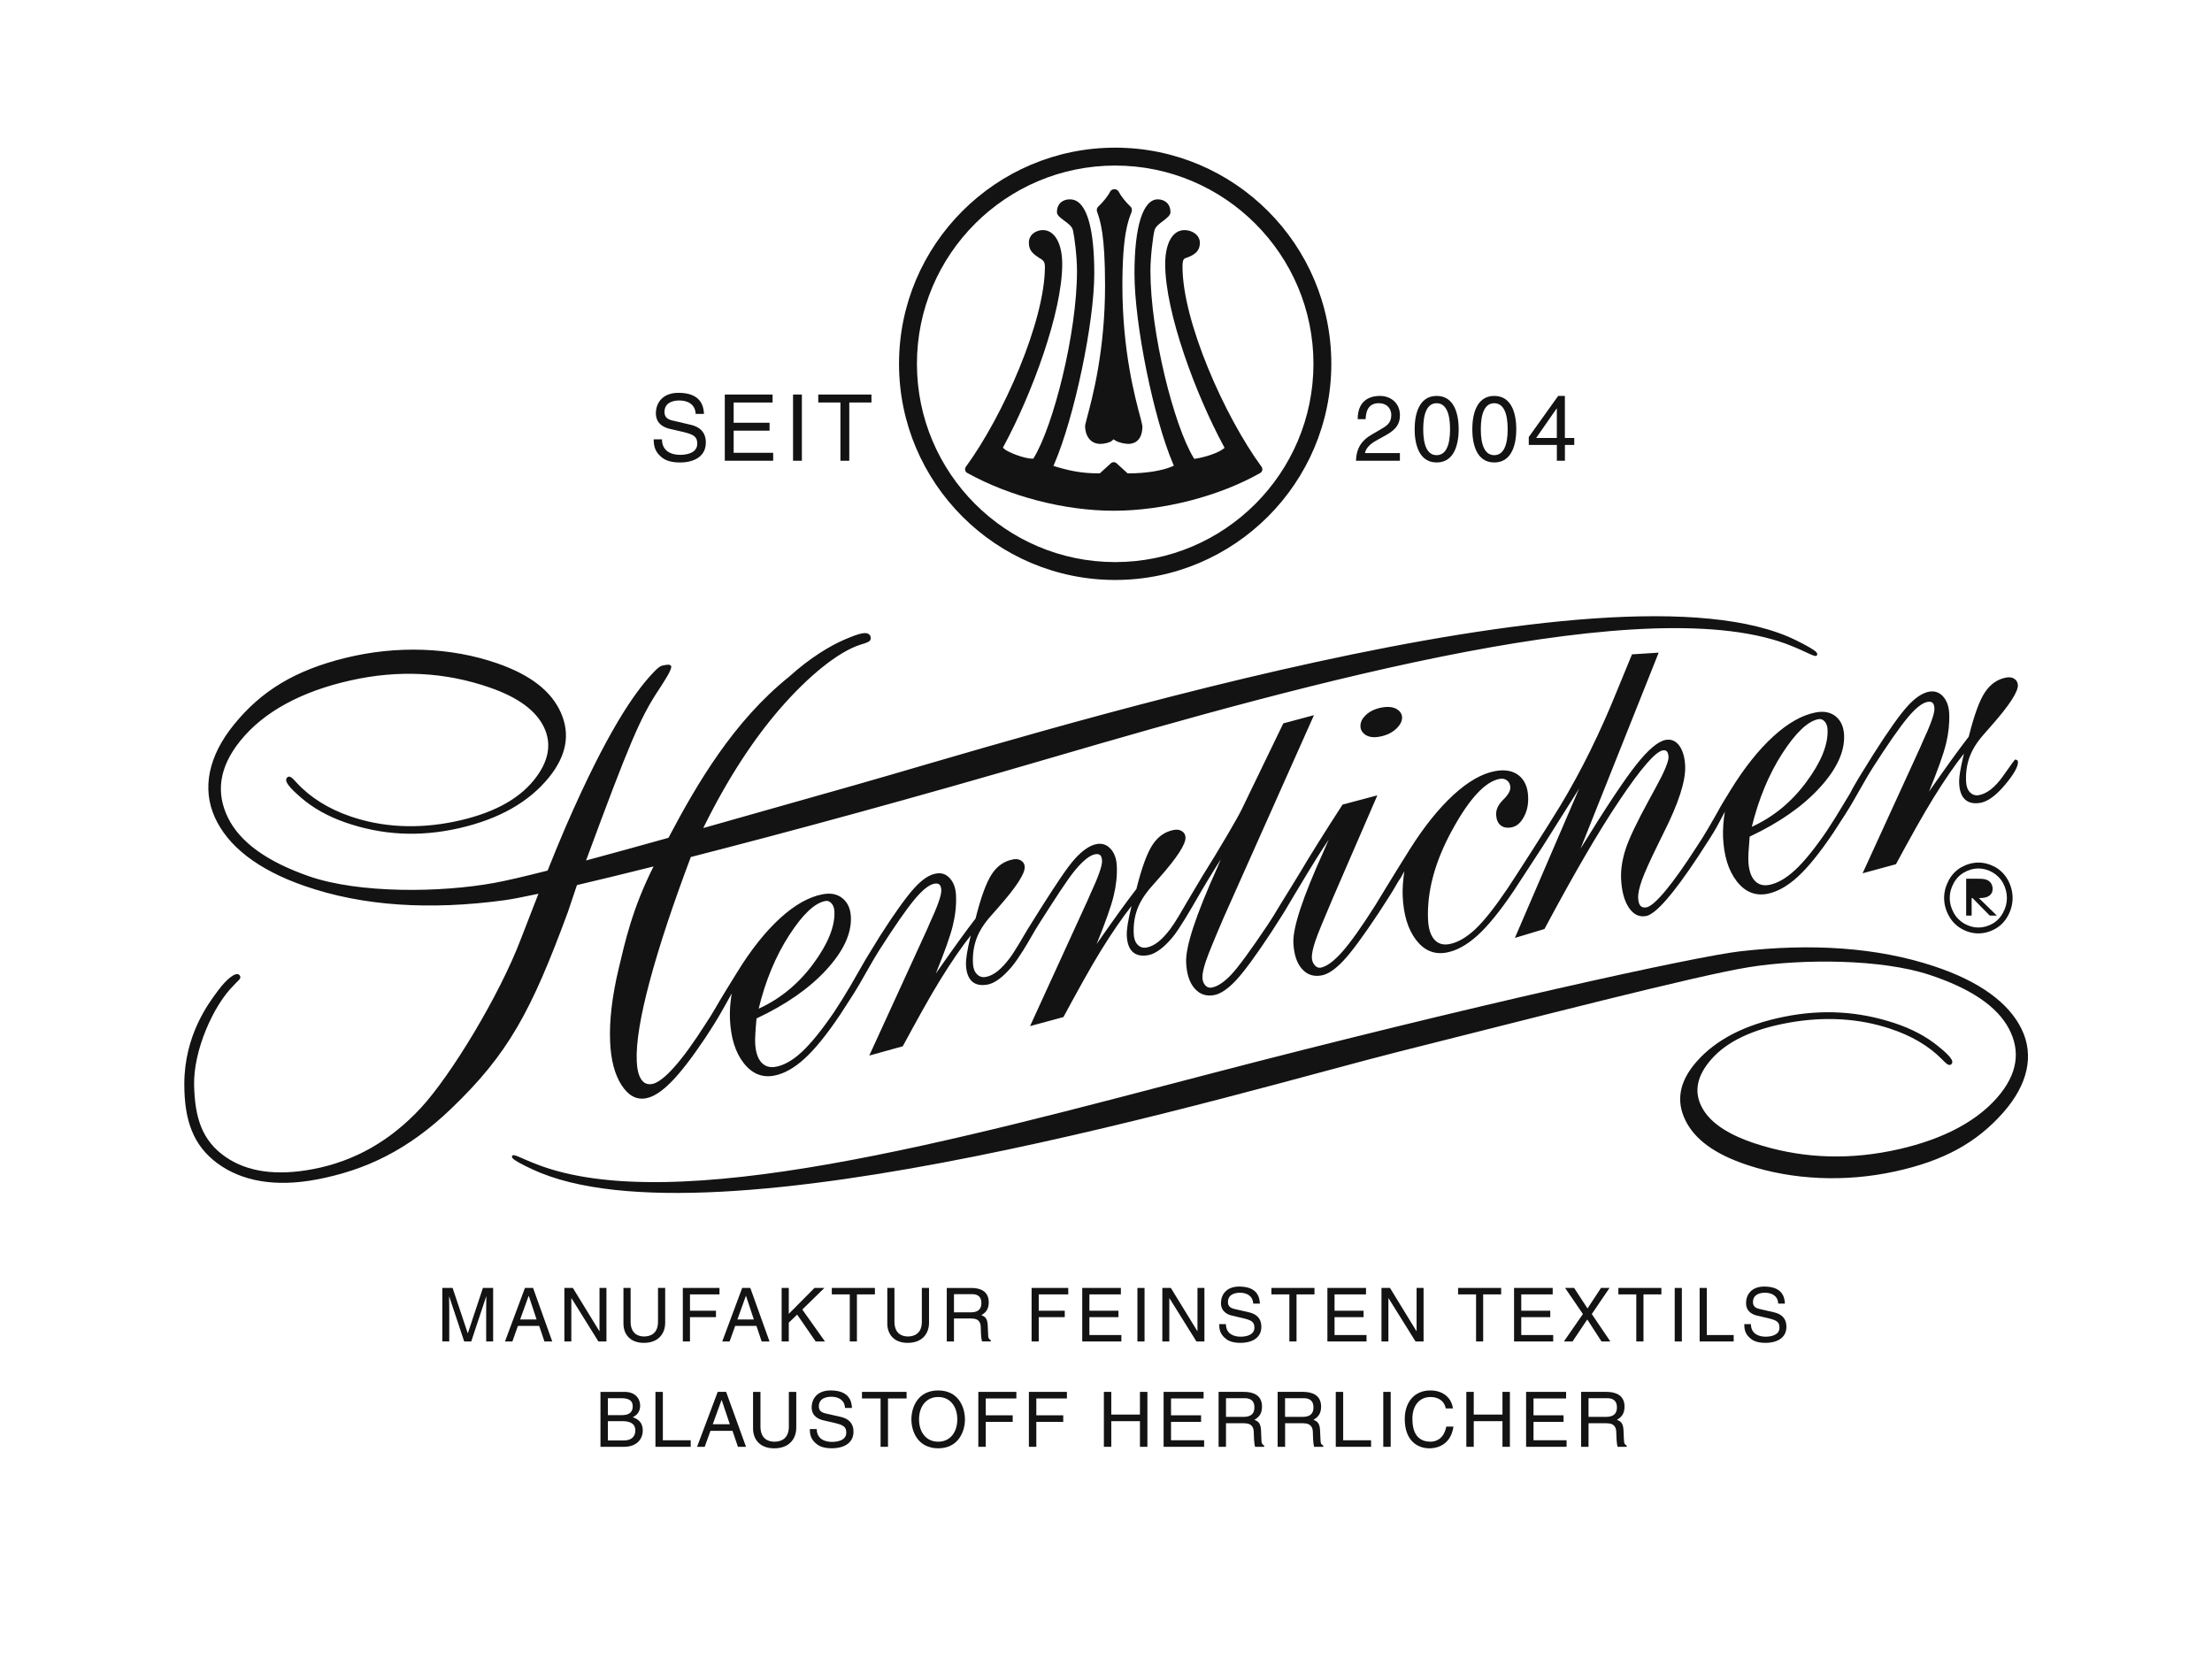 <?xml version="1.0" encoding="utf-8"?>
<svg xmlns="http://www.w3.org/2000/svg" xmlns:xlink="http://www.w3.org/1999/xlink" version="1.1" id="Ebene_1" x="0px" y="0px" width="200px" height="150px" viewBox="-16.659 -13.351 200 150" enable-background="new -16.659 -13.351 200 150">
<path fill="#131313" d="M98.342,54.857c0.004,0.005,0.008,0.008,0.01,0.012c0.004,0.004,0.008,0.006,0.01,0.01&#xA;	C98.355,54.873,98.35,54.864,98.342,54.857"/>
<path d="M97.688,54.333c0.004,0.005,0.008,0.008,0.01,0.012c0.004,0.004,0.008,0.006,0.01,0.01&#xA;	C97.702,54.348,97.696,54.34,97.688,54.333"/>
<path fill="#131313" d="M27.299,107.938v-2.856c0-0.144,0.013-0.756,0.013-1.209h-0.013l-1.35,4.065h-0.638l-1.35-4.059h-0.014&#xA;	c0,0.445,0.014,1.059,0.014,1.201v2.857h-0.627v-4.84h0.928l1.368,4.094h0.014l1.361-4.094h0.923v4.84H27.299L27.299,107.938z"/>
<path fill="#131313" d="M30.369,105.949l0.768-2.129h0.014l0.706,2.129H30.369z M32.092,106.529l0.475,1.408h0.705l-1.734-4.84&#xA;	h-0.733L29,107.938h0.668l0.501-1.408H32.092z"/>
<polygon fill="#131313" points="37.546,103.098 38.174,103.098 38.174,107.938 37.446,107.938 35.012,104.027 34.998,104.027 &#xA;	34.998,107.938 34.37,107.938 34.37,103.098 35.136,103.098 37.533,107.006 37.546,107.006"/>
<path fill="#131313" d="M43.484,103.098v3.139c0,0.994-0.616,1.828-1.93,1.828c-1.287,0-1.843-0.834-1.843-1.74v-3.227h0.648v3.045&#xA;	c0,1.053,0.636,1.344,1.215,1.344c0.594,0,1.261-0.276,1.261-1.328v-3.061H43.484L43.484,103.098z"/>
<polygon fill="#131313" points="45.725,107.938 45.079,107.938 45.079,103.098 48.394,103.098 48.394,103.682 45.725,103.682 &#xA;	45.725,105.159 48.076,105.159 48.076,105.74 45.725,105.74"/>
<path fill="#131313" d="M50.014,105.949l0.765-2.129h0.014l0.707,2.129H50.014z M51.735,106.529l0.472,1.408h0.71l-1.737-4.84&#xA;	h-0.733l-1.803,4.84h0.667l0.503-1.408H51.735z"/>
<polygon fill="#131313" points="54.659,107.938 54.014,107.938 54.014,103.098 54.659,103.098 54.659,105.443 56.985,103.098 &#xA;	57.879,103.098 55.882,105.053 57.93,107.938 57.091,107.938 55.416,105.51 54.659,106.236"/>
<polygon fill="#131313" points="58.55,103.098 62.446,103.098 62.446,103.682 60.821,103.682 60.821,107.938 60.174,107.938 &#xA;	60.174,103.682 58.55,103.682"/>
<path fill="#131313" d="M67.34,103.098v3.139c0,0.994-0.616,1.828-1.929,1.828c-1.289,0-1.844-0.834-1.844-1.74v-3.227h0.646v3.045&#xA;	c0,1.053,0.636,1.344,1.217,1.344c0.593,0,1.26-0.276,1.26-1.328v-3.061H67.34L67.34,103.098z"/>
<path fill="#131313" d="M69.595,103.661h1.616c0.319,0,0.862,0.06,0.862,0.807c0,0.716-0.503,0.837-0.976,0.837h-1.502V103.661&#xA;	 M69.595,105.861h1.567c0.778,0,0.857,0.463,0.857,0.865c0,0.181,0.021,0.912,0.111,1.211h0.795v-0.106&#xA;	c-0.2-0.115-0.232-0.218-0.239-0.488l-0.039-0.87c-0.028-0.679-0.301-0.798-0.574-0.912c0.305-0.183,0.667-0.447,0.667-1.16&#xA;	c0-1.025-0.787-1.301-1.578-1.301h-2.217v4.84h0.65V105.861z"/>
<polygon fill="#131313" points="77.259,107.938 76.614,107.938 76.614,103.098 79.929,103.098 79.929,103.682 77.259,103.682 &#xA;	77.259,105.159 79.612,105.159 79.612,105.74 77.259,105.74"/>
<polygon fill="#131313" points="84.731,107.938 81.193,107.938 81.193,103.098 84.685,103.098 84.685,103.682 81.84,103.682 &#xA;	81.84,105.159 84.466,105.159 84.466,105.74 81.84,105.74 81.84,107.357 84.731,107.357"/>
<rect x="86.181" y="103.1" fill="#131313" width="0.645" height="4.84"/>
<polygon fill="#131313" points="91.612,103.098 92.239,103.098 92.239,107.938 91.517,107.938 89.077,104.027 89.065,104.027 &#xA;	89.065,107.938 88.435,107.938 88.435,103.098 89.204,103.098 91.601,107.006 91.612,107.006"/>
<path fill="#131313" d="M96.649,104.514c-0.035-0.746-0.649-0.981-1.187-0.981c-0.409,0-1.097,0.112-1.097,0.848&#xA;	c0,0.41,0.289,0.547,0.566,0.613l1.369,0.317c0.622,0.148,1.088,0.523,1.088,1.293c0,1.144-1.055,1.461-1.876,1.461&#xA;	c-0.888,0-1.233-0.268-1.448-0.465c-0.408-0.369-0.488-0.772-0.488-1.229h0.609c0,0.881,0.707,1.135,1.321,1.135&#xA;	c0.464,0,1.253-0.123,1.253-0.816c0-0.504-0.232-0.666-1.02-0.854l-0.98-0.229c-0.314-0.069-1.023-0.293-1.023-1.14&#xA;	c0-0.754,0.486-1.493,1.649-1.493c1.675,0,1.843,1.008,1.871,1.541H96.649L96.649,104.514z"/>
<polygon fill="#131313" points="98.297,103.098 102.191,103.098 102.191,103.682 100.568,103.682 100.568,107.938 99.92,107.938 &#xA;	99.92,103.682 98.297,103.682"/>
<polygon fill="#131313" points="106.896,107.938 103.359,107.938 103.359,103.098 106.85,103.098 106.85,103.682 104.005,103.682 &#xA;	104.005,105.159 106.629,105.159 106.629,105.74 104.005,105.74 104.005,107.357 106.896,107.357"/>
<polygon fill="#131313" points="111.424,103.098 112.055,103.098 112.055,107.938 111.327,107.938 108.887,104.027 108.875,104.027 &#xA;	108.875,107.938 108.248,107.938 108.248,103.098 109.018,103.098 111.411,107.006 111.424,107.006"/>
<polygon fill="#131313" points="115.174,103.098 119.068,103.098 119.068,103.682 117.443,103.682 117.443,107.938 116.801,107.938 &#xA;	116.801,103.682 115.174,103.682"/>
<polygon fill="#131313" points="123.775,107.938 120.236,107.938 120.236,103.098 123.729,103.098 123.729,103.682 120.887,103.682 &#xA;	120.887,105.159 123.51,105.159 123.51,105.74 120.887,105.74 120.887,107.357 123.775,107.357"/>
<polygon fill="#131313" points="128.941,107.938 128.143,107.938 126.855,105.948 125.525,107.938 124.743,107.938 126.461,105.459 &#xA;	124.85,103.098 125.666,103.098 126.877,104.954 128.098,103.098 128.868,103.098 127.264,105.459"/>
<polygon fill="#131313" points="129.667,103.098 133.557,103.098 133.557,103.682 131.938,103.682 131.938,107.938 131.288,107.938 &#xA;	131.288,103.682 129.667,103.682"/>
<rect x="134.762" y="103.1" fill="#131313" width="0.646" height="4.84"/>
<polygon fill="#131313" points="137.663,107.357 140.093,107.357 140.093,107.938 137.016,107.938 137.016,103.098 137.663,103.098"/>
<path fill="#131313" d="M144.12,104.514c-0.034-0.746-0.646-0.981-1.188-0.981c-0.406,0-1.095,0.112-1.095,0.848&#xA;	c0,0.41,0.285,0.547,0.563,0.613l1.371,0.317c0.623,0.148,1.092,0.523,1.092,1.293c0,1.144-1.059,1.461-1.879,1.461&#xA;	c-0.887,0-1.238-0.268-1.449-0.465c-0.407-0.369-0.485-0.772-0.485-1.229h0.603c0,0.881,0.716,1.135,1.324,1.135&#xA;	c0.469,0,1.256-0.123,1.256-0.816c0-0.504-0.229-0.666-1.021-0.854l-0.979-0.229c-0.313-0.069-1.021-0.293-1.021-1.14&#xA;	c0-0.754,0.483-1.493,1.647-1.493c1.674,0,1.842,1.008,1.867,1.541H144.12L144.12,104.514z"/>
<path fill="#131313" d="M106.348,52.255c0.01-0.322,0.158-0.632,0.452-0.922c0.372-0.367,0.869-0.602,1.486-0.716&#xA;	c0.623-0.111,1.104-0.04,1.444,0.213c0.274,0.202,0.397,0.458,0.379,0.765c-0.021,0.303-0.18,0.604-0.471,0.893&#xA;	c-0.384,0.376-0.875,0.628-1.479,0.752c-0.604,0.126-1.078,0.061-1.416-0.192C106.471,52.844,106.336,52.578,106.348,52.255"/>
<path fill="#131313" d="M109.879,81.721c12.063-3.029,26.885-6.873,31.631-7.631c4.752-0.756,11.916-0.752,16.305,0.707&#xA;	c3.721,1.23,6.105,2.855,7.164,4.865s0.814,4.094-1.086,6.256c-2.08,2.361-5.42,3.967-9.654,4.805&#xA;	c-4.236,0.838-8.33,0.6-12.275-0.707c-2.49-0.828-4.084-1.932-4.779-3.316c-0.701-1.385-0.401-2.813,0.894-4.282&#xA;	c1.427-1.621,3.761-2.722,7-3.302c3.241-0.582,6.353-0.396,9.166,0.545c1.903,0.624,3.483,1.546,4.702,2.783&#xA;	c0.264,0.281,0.451,0.438,0.568,0.476c0.045,0.021,0.084,0.022,0.154,0.011c0.072-0.011,0.063-0.039,0.129-0.089&#xA;	c0.242-0.278-0.213-0.791-1.266-1.639c-1.051-0.849-2.344-1.537-3.883-2.045c-3.205-1.064-6.508-1.285-10.012-0.576&#xA;	c-3.502,0.704-6.137,2.055-7.894,4.051c-1.606,1.826-1.853,3.586-1.022,5.295c0.826,1.703,2.6,3.056,5.596,4.052&#xA;	c4.121,1.369,8.861,1.563,13.332,0.594c4.471-0.969,7.428-2.624,9.832-5.352c2.217-2.525,2.795-5.154,1.65-7.517&#xA;	s-3.771-4.318-7.92-5.693c-5.166-1.715-11.105-2.088-17.557-1.346c-3.943,0.449-24.059,4.842-48.14,11.129&#xA;	c-22.649,5.916-48.273,12.983-60.685,8.108c-1.393-0.532-2.043-0.957-2.168-0.76c-0.027,0.027-0.041,0.064-0.031,0.105&#xA;	c0.004,0.039,0.028,0.084,0.07,0.133c0.151,0.189,0.936,0.608,1.771,0.988C47.604,99.954,95.924,85.223,109.879,81.721"/>
<path fill="#131313" d="M165.723,55.382c-0.043-0.033-0.109-0.054-0.195-0.056c-0.019,0.002-0.383,0.504-1.09,1.506&#xA;	c-0.713,1.004-1.438,1.573-2.168,1.709c-0.316,0.058-0.586-0.026-0.807-0.251c-0.222-0.222-0.34-0.556-0.359-0.994&#xA;	c-0.033-0.805,0.076-1.548,0.328-2.228c0.254-0.684,0.693-1.373,1.318-2.07c0.146-0.167,0.355-0.411,0.632-0.722&#xA;	c1.63-1.845,2.431-3.075,2.407-3.687c-0.018-0.243-0.115-0.43-0.316-0.564c-0.201-0.131-0.439-0.169-0.73-0.117&#xA;	c-0.801,0.146-1.443,0.597-1.941,1.348c-0.496,0.746-0.975,2.079-1.455,3.999c-0.865,1.115-2.048,2.755-3.563,4.922l-0.039,0.065&#xA;	c0.804-1.965,1.319-3.415,1.551-4.359c0.228-0.943,0.32-1.843,0.285-2.699c-0.024-0.666-0.218-1.185-0.554-1.564&#xA;	c-0.344-0.378-0.771-0.523-1.272-0.431c-0.604,0.114-1.258,0.551-1.957,1.322c-0.698,0.773-1.721,2.213-3.063,4.322l-1.307,2.105&#xA;	c-0.38,0.642-0.646,1.1-0.771,1.374c-0.02,0.044-0.403,0.661-0.65,1.076c-0.518,0.868-0.998,1.646-1.456,2.334&#xA;	c-1.116,1.636-2.081,2.829-2.905,3.59c-0.82,0.758-1.605,1.208-2.354,1.348c-0.562,0.099-1-0.04-1.331-0.422&#xA;	c-0.325-0.38-0.509-0.965-0.54-1.753c-0.01-0.189-0.004-0.441,0.011-0.742c0.018-0.304,0.053-0.783,0.108-1.451&#xA;	c2.662-1.253,4.769-2.719,6.312-4.401c1.547-1.681,2.287-3.272,2.225-4.769c-0.033-0.736-0.279-1.297-0.738-1.686&#xA;	c-0.465-0.383-1.066-0.511-1.797-0.378c-1.239,0.229-2.532,0.954-3.871,2.178c-1.336,1.218-2.639,2.859-3.902,4.918&#xA;	c-0.514,0.822-0.912,1.491-1.19,2.018c-0.132,0.237-0.562,0.99-0.739,1.285c-0.414,0.704-0.777,1.296-1.104,1.772&#xA;	c-1.094,1.698-2.029,3.017-2.805,3.952c-0.779,0.936-1.355,1.439-1.726,1.507c-0.244,0.043-0.429-0.006-0.55-0.151&#xA;	c-0.12-0.147-0.188-0.377-0.198-0.691c-0.019-0.401,0.099-0.948,0.346-1.639c0.249-0.688,0.734-1.768,1.462-3.244&#xA;	c0.117-0.232,0.283-0.57,0.497-1.014c1.354-2.685,2.003-4.702,1.945-6.048c-0.037-0.789-0.216-1.4-0.534-1.836&#xA;	c-0.32-0.434-0.732-0.607-1.23-0.517c-0.688,0.129-1.578,0.878-2.664,2.251c-1.09,1.377-2.768,3.902-5.031,7.582l7.064-17.722&#xA;	l-2.412,0.153l-1.283,3.117c-1.555,3.873-3.283,7.391-5.188,10.547c-1.086,1.803-4.319,6.832-4.807,7.544&#xA;	c-1.132,1.675-2.095,2.892-2.896,3.647c-0.81,0.756-1.591,1.205-2.354,1.347c-0.567,0.102-1.022-0.039-1.358-0.429&#xA;	c-0.334-0.395-0.519-0.99-0.556-1.801c-0.104-2.531,0.614-5.221,2.18-8.077c1.558-2.853,2.993-4.398,4.298-4.636&#xA;	c0.256-0.048,0.479,0.002,0.666,0.142c0.188,0.144,0.286,0.35,0.297,0.613c0.018,0.319-0.197,0.695-0.646,1.132&#xA;	c-0.44,0.436-0.655,0.883-0.638,1.34c0.021,0.441,0.154,0.765,0.402,0.966c0.242,0.205,0.575,0.266,0.989,0.191&#xA;	c0.444-0.081,0.813-0.386,1.106-0.922c0.297-0.533,0.433-1.155,0.398-1.858c-0.037-0.864-0.322-1.504-0.854-1.923&#xA;	c-0.533-0.417-1.244-0.544-2.127-0.383c-1.195,0.22-2.461,0.945-3.795,2.171c-1.332,1.233-2.647,2.869-3.935,4.916&#xA;	c-0.567,0.902-1.844,2.961-2.202,3.557c-0.369,0.601-0.67,1.095-0.898,1.475c-1.242,1.959-2.242,3.367-2.998,4.221&#xA;	c-0.758,0.854-1.41,1.332-1.948,1.433c-0.202,0.034-0.382-0.037-0.539-0.22c-0.161-0.182-0.246-0.41-0.261-0.674&#xA;	c-0.012-0.346,0.093-0.854,0.316-1.513c0.223-0.659,0.764-1.978,1.612-3.952l3.996-9.222l-3.146,0.837&#xA;	c-1.674,2.582-2.963,4.646-3.877,6.195c-0.458,0.777-1.42,2.289-1.786,2.902c-0.414,0.705-0.781,1.29-1.092,1.756&#xA;	c-1.572,2.344-2.679,3.853-3.32,4.532c-0.642,0.675-1.227,1.062-1.756,1.158c-0.228,0.041-0.422-0.022-0.58-0.199&#xA;	c-0.16-0.174-0.246-0.397-0.259-0.681c-0.015-0.352,0.091-0.854,0.314-1.512c0.223-0.657,0.762-1.976,1.612-3.949l8.158-18.289&#xA;	l-2.772,0.743l-3.77,7.793c-0.199,0.408-0.638,1.19-1.316,2.346c-0.678,1.157-1.436,2.401-2.271,3.739l-1.297,2.18&#xA;	c-0.364,0.637-1.108,1.923-1.541,2.5c-0.733,0.984-1.431,1.572-2.166,1.709c-0.319,0.057-0.587-0.029-0.808-0.253&#xA;	c-0.219-0.224-0.338-0.558-0.356-0.993c-0.037-0.806,0.074-1.549,0.328-2.232c0.25-0.678,0.69-1.37,1.315-2.067&#xA;	c0.15-0.168,0.361-0.406,0.635-0.724c1.631-1.844,2.429-3.071,2.404-3.685c-0.012-0.245-0.115-0.433-0.315-0.562&#xA;	c-0.199-0.131-0.442-0.17-0.729-0.118c-0.799,0.146-1.447,0.596-1.938,1.346c-0.495,0.75-0.982,2.084-1.46,3.998&#xA;	c-0.864,1.114-2.052,2.759-3.563,4.929l-0.039,0.061c0.801-1.965,1.318-3.419,1.544-4.36c0.229-0.94,0.326-1.838,0.289-2.696&#xA;	c-0.028-0.668-0.215-1.188-0.558-1.565c-0.345-0.38-0.765-0.522-1.267-0.433c-0.605,0.113-1.256,0.553-1.958,1.324&#xA;	c-0.696,0.768-1.646,2.215-2.992,4.322l-1.32,2.109c-0.378,0.639-1.135,1.959-1.584,2.551c-0.739,0.984-1.434,1.574-2.164,1.707&#xA;	c-0.317,0.056-0.589-0.025-0.806-0.25c-0.222-0.223-0.342-0.555-0.36-0.99c-0.035-0.809,0.075-1.551,0.328-2.236&#xA;	c0.254-0.682,0.691-1.371,1.316-2.065c0.15-0.167,0.362-0.408,0.634-0.722c1.632-1.849,2.432-3.073,2.404-3.689&#xA;	c-0.01-0.243-0.114-0.43-0.315-0.561c-0.199-0.129-0.444-0.17-0.728-0.117c-0.799,0.146-1.448,0.592-1.942,1.346&#xA;	c-0.492,0.751-0.978,2.081-1.459,4c-0.86,1.115-2.047,2.757-3.559,4.926l-0.041,0.062c0.802-1.966,1.318-3.416,1.546-4.363&#xA;	c0.23-0.937,0.324-1.84,0.287-2.692c-0.026-0.666-0.213-1.191-0.556-1.565c-0.345-0.381-0.765-0.528-1.266-0.429&#xA;	c-0.608,0.104-1.258,0.55-1.957,1.317c-0.699,0.772-1.768,2.24-3.111,4.349l-1.276,2.08c-0.377,0.646-1.161,2.033-1.407,2.448&#xA;	c-0.513,0.868-1.001,1.649-1.457,2.337c-1.116,1.631-2.087,2.828-2.908,3.592c-0.82,0.762-1.605,1.207-2.351,1.344&#xA;	c-0.559,0.104-1.002-0.037-1.332-0.416c-0.329-0.383-0.508-0.969-0.541-1.758c-0.009-0.191-0.005-0.439,0.014-0.742&#xA;	c0.01-0.303,0.05-0.787,0.11-1.453c2.661-1.25,4.765-2.713,6.31-4.397c1.545-1.684,2.285-3.271,2.222-4.768&#xA;	c-0.032-0.74-0.282-1.303-0.747-1.688c-0.461-0.386-1.057-0.51-1.785-0.377c-1.248,0.229-2.538,0.952-3.874,2.172&#xA;	c-1.339,1.225-2.641,2.862-3.904,4.924c-0.513,0.816-1.633,2.646-1.907,3.145c-0.34,0.584-0.643,1.073-0.906,1.46&#xA;	c-1.082,1.701-2.034,3.017-2.859,3.938c-0.826,0.924-1.492,1.428-1.992,1.518c-0.413,0.076-0.743-0.061-0.981-0.415&#xA;	c-0.24-0.354-0.378-0.904-0.408-1.664c-0.072-1.628,0.324-4.046,1.182-7.25c0.839-3.125,2.074-6.857,3.708-11.193&#xA;	c8.788-2.249,20.19-5.342,32.625-8.983c23.305-6.819,54.229-15.337,66.963-10.075c1.434,0.58,2.096,1.044,2.227,0.822&#xA;	c0.029-0.035,0.039-0.072,0.033-0.116c-0.008-0.043-0.029-0.095-0.07-0.152c-0.154-0.203-0.961-0.659-1.814-1.076&#xA;	c-16.548-8.224-70.833,9.053-85.188,13.095c-4.39,1.237-9.133,2.59-13.652,3.866c2.259-4.593,4.616-8.107,6.941-10.794&#xA;	c2.5-2.88,5.235-5.147,7.291-5.793c0.461-0.131,0.741-0.244,0.828-0.349c0.043-0.042,0.065-0.107,0.079-0.191&#xA;	s-0.004-0.174-0.043-0.269c-0.273-0.407-0.869-0.271-2.369,0.376c-1.252,0.542-3.079,1.627-4.94,3.316&#xA;	c-5.057,4.064-8.322,9.644-10.933,14.587c-2.663,0.742-5.19,1.443-7.449,2.049c3.95-10.707,4.91-12.899,6.496-15.323&#xA;	c0.586-0.895,1.335-2.029,1.189-2.265c-0.087-0.135-0.26-0.131-0.472-0.092c-0.431,0.081-0.511,0.026-1.214,0.776&#xA;	c-1.618,1.724-4.103,5.249-7.833,13.836c-0.517,1.194-1.062,2.521-1.644,3.982c-2.038,0.518-3.7,0.909-4.814,1.113&#xA;	c-4.884,0.893-12.247,0.967-16.756-0.598c-3.815-1.326-6.263-3.1-7.34-5.317c-1.08-2.216-0.821-4.533,1.139-6.949&#xA;	c2.147-2.649,5.586-4.467,9.945-5.44c4.356-0.981,8.561-0.764,12.612,0.646c2.555,0.887,4.189,2.092,4.902,3.618&#xA;	c0.71,1.527,0.399,3.112-0.938,4.762c-1.47,1.813-3.874,3.062-7.204,3.744c-3.338,0.682-6.533,0.509-9.422-0.495&#xA;	c-1.952-0.68-3.575-1.686-4.822-3.036c-0.27-0.31-0.459-0.484-0.577-0.525c-0.051-0.018-0.089-0.023-0.163-0.008&#xA;	c-0.079,0.017-0.068,0.046-0.135,0.101c-0.25,0.308,0.215,0.873,1.292,1.8c1.077,0.93,2.406,1.678,3.983,2.228&#xA;	c3.289,1.147,6.684,1.345,10.286,0.526c3.606-0.821,6.312-2.351,8.129-4.589c1.658-2.043,1.917-4.001,1.072-5.883&#xA;	c-0.842-1.88-2.656-3.361-5.73-4.433c-4.236-1.471-9.105-1.628-13.703-0.502c-4.595,1.124-7.645,2.989-10.122,6.047&#xA;	c-2.294,2.825-2.897,5.748-1.731,8.356c1.165,2.605,3.862,4.748,8.121,6.223c5.299,1.848,11.402,2.191,18.037,1.297&#xA;	c0.638-0.086,1.692-0.287,3.11-0.59c-0.498,1.271-1.024,2.631-1.591,4.098c-1.931,5.099-6.338,12.361-9.055,15.281&#xA;	c-2.715,2.922-5.94,4.809-9.792,5.529c-3.268,0.611-5.879,0.242-7.84-1.107c-2.172-1.494-2.785-3.604-2.855-6.48&#xA;	c-0.075-3.146,1.747-7.243,3.591-9.049c0.263-0.3,0.532-0.512,0.572-0.626c0.017-0.055,0.019-0.092,0.008-0.172&#xA;	c-0.012-0.08-0.042-0.071-0.096-0.144c-0.296-0.276-1.106,0.329-1.932,1.451c-0.838,1.124-3.03,4.01-3.029,8.448&#xA;	c0.003,3.267,0.806,5.525,2.991,7.142c2.229,1.642,5.27,2.155,8.909,1.476c4.532-0.849,8.36-2.707,12.224-6.41&#xA;	c5.198-4.98,7.251-8.826,10.558-17.787l0.767-2.282c0.018-0.053,0.037-0.104,0.056-0.154c1.968-0.459,4.305-1.028,6.924-1.684&#xA;	c-1.927,3.811-2.585,6.844-3.163,9.272c-0.591,2.496-0.848,4.688-0.765,6.58c0.069,1.648,0.411,2.951,1.027,3.91&#xA;	c0.611,0.957,1.348,1.356,2.21,1.2c0.673-0.122,1.433-0.61,2.27-1.459c0.839-0.842,1.858-2.157,3.054-3.94&#xA;	c0.707-1.069,1.213-1.887,1.521-2.452c0.13-0.23,0.686-1.19,0.911-1.627c-0.067,0.413-0.113,0.817-0.143,1.202&#xA;	c-0.026,0.384-0.031,0.75-0.017,1.103c0.075,1.684,0.484,3.009,1.232,3.973c0.747,0.967,1.666,1.354,2.751,1.154&#xA;	c0.899-0.168,1.824-0.68,2.764-1.541c0.945-0.857,2.026-2.195,3.243-4.012c0.893-1.363,1.467-2.275,1.722-2.724&#xA;	c0.1-0.183,0.571-0.992,0.8-1.399c0.389-0.694,0.758-1.308,1.043-1.753c1.383-2.157,2.405-3.625,3.129-4.496&#xA;	c0.722-0.866,1.321-1.344,1.796-1.43c0.213-0.041,0.369-0.015,0.468,0.084c0.099,0.094,0.153,0.263,0.163,0.506&#xA;	c0.018,0.451-0.347,1.482-1.097,3.09l-0.156,0.374l-5.261,11.485l3.029-0.84c1.276-2.356,2.411-4.427,3.406-6.033&#xA;	c0.993-1.608,1.907-2.938,2.745-3.996c-0.168,0.687-0.285,1.238-0.351,1.656c-0.066,0.42-0.093,0.762-0.084,1.028&#xA;	c0.032,0.681,0.213,1.172,0.544,1.476c0.329,0.304,0.798,0.397,1.402,0.291c0.655-0.123,1.389-0.662,2.195-1.619&#xA;	c0.622-0.74,1.469-2.182,1.631-2.479c0.392-0.694,0.672-1.147,0.957-1.591c1.383-2.158,2.423-3.796,3.143-4.662&#xA;	c0.722-0.863,1.324-1.344,1.798-1.431c0.213-0.039,0.372-0.011,0.47,0.087c0.098,0.092,0.152,0.263,0.163,0.503&#xA;	c0.018,0.456-0.347,1.483-1.097,3.089l-0.159,0.374l-5.255,11.483l3.018-0.817c1.274-2.354,2.419-4.446,3.412-6.05&#xA;	c0.998-1.609,1.914-2.941,2.748-3.998c-0.168,0.687-0.283,1.235-0.35,1.657c-0.066,0.418-0.092,0.76-0.081,1.024&#xA;	c0.03,0.683,0.209,1.177,0.538,1.478c0.332,0.302,0.799,0.4,1.404,0.291c0.658-0.123,1.391-0.662,2.195-1.617&#xA;	c0.588-0.7,1.663-2.547,2.076-3.268c0.784-1.369,1.549-2.625,2.282-3.775l-0.313,0.749c-1.937,4.29-2.879,7.147-2.816,8.567&#xA;	c0.045,1.033,0.298,1.818,0.764,2.351c0.461,0.532,1.048,0.735,1.762,0.604c0.586-0.108,1.244-0.551,1.975-1.327&#xA;	c0.728-0.779,1.791-2.225,3.182-4.334c0.811-1.244,1.327-2.07,1.557-2.483c0.105-0.192,0.842-1.397,1.303-2.175&#xA;	c0.815-1.362,1.597-2.618,2.354-3.75c-0.104,0.25-0.267,0.615-0.477,1.095c-1.872,4.124-2.78,6.87-2.723,8.241&#xA;	c0.045,1.037,0.301,1.818,0.765,2.353c0.466,0.537,1.056,0.731,1.774,0.603c0.584-0.105,1.248-0.551,1.979-1.33&#xA;	c0.731-0.776,1.8-2.223,3.199-4.334c0.815-1.245,1.335-2.073,1.563-2.487c0.063-0.112,0.217-0.368,0.239-0.407&#xA;	c0.155-0.201,0.321-0.49,0.507-0.865c-0.053,0.416-0.096,0.805-0.125,1.172c-0.029,0.369-0.029,0.719-0.02,1.055&#xA;	c0.072,1.697,0.475,3.027,1.213,3.988c0.736,0.959,1.648,1.338,2.74,1.14c0.92-0.168,1.855-0.685,2.81-1.546&#xA;	c0.954-0.863,2.041-2.204,3.269-4.02c0.896-1.363,2.386-3.644,2.603-3.99l3.324-5.277l-5.813,13.507l2.674-0.805&#xA;	c2.566-4.798,4.818-8.713,6.771-11.613c1.942-2.902,3.253-4.414,3.927-4.538c0.158-0.027,0.276,0,0.361,0.08&#xA;	c0.079,0.08,0.135,0.242,0.161,0.487c0.018,0.42-0.364,1.349-1.151,2.78c-0.265,0.472-0.47,0.848-0.611,1.122&#xA;	c-1.097,2.008-1.804,3.489-2.115,4.442c-0.309,0.957-0.447,1.842-0.416,2.662c0.049,1.133,0.281,2.009,0.697,2.638&#xA;	c0.414,0.627,0.939,0.881,1.564,0.768c0.43-0.08,1.027-0.561,1.814-1.449c0.781-0.891,1.748-2.204,2.895-3.938&#xA;	c0.85-1.296,1.396-2.159,1.635-2.587c0.143-0.245,0.581-1.085,0.778-1.463c-0.067,0.415-0.118,0.818-0.142,1.203&#xA;	c-0.026,0.384-0.035,0.75-0.021,1.103c0.075,1.683,0.483,3.004,1.229,3.977c0.748,0.965,1.668,1.35,2.752,1.15&#xA;	c0.9-0.168,1.82-0.68,2.767-1.539c0.944-0.861,2.022-2.2,3.241-4.014c0.894-1.364,1.467-2.272,1.723-2.726&#xA;	c0.1-0.177,0.575-0.99,0.799-1.395c0.389-0.695,0.725-1.265,1.01-1.71c1.386-2.16,2.438-3.673,3.16-4.54&#xA;	c0.723-0.869,1.322-1.343,1.799-1.433c0.211-0.039,0.371-0.01,0.468,0.085c0.099,0.097,0.155,0.267,0.163,0.508&#xA;	c0.023,0.451-0.348,1.481-1.098,3.089l-0.16,0.374l-5.237,11.44l3.018-0.822c1.271-2.356,2.407-4.401,3.398-6.006&#xA;	c0.997-1.611,1.909-2.94,2.75-3.996c-0.169,0.683-0.282,1.237-0.351,1.656c-0.07,0.419-0.094,0.76-0.082,1.023&#xA;	c0.027,0.685,0.207,1.178,0.539,1.479c0.334,0.303,0.797,0.397,1.4,0.291c0.656-0.124,1.395-0.659,2.199-1.618&#xA;	c0.803-0.955,1.191-1.645,1.177-2.07C165.794,55.471,165.766,55.418,165.723,55.382 M144.486,54.776&#xA;	c1.224-1.892,2.316-2.927,3.275-3.104c0.217-0.039,0.404,0.035,0.563,0.217c0.162,0.183,0.246,0.425,0.258,0.724&#xA;	c0.061,1.358-0.583,2.942-1.924,4.747c-1.336,1.81-2.979,3.159-4.928,4.047C142.354,58.879,143.266,56.67,144.486,54.776&#xA;	 M54.689,71.219c1.22-1.895,2.314-2.93,3.276-3.104c0.213-0.043,0.401,0.033,0.562,0.217c0.159,0.186,0.246,0.422,0.259,0.725&#xA;	c0.058,1.354-0.586,2.941-1.923,4.748c-1.34,1.811-2.983,3.158-4.927,4.045C52.55,75.318,53.467,73.112,54.689,71.219"/>
<path fill="#131313" d="M162.219,64.64c-0.505,0-1.019,0.136-1.523,0.407c-0.487,0.276-0.881,0.679-1.156,1.19&#xA;	c-0.273,0.515-0.42,1.05-0.42,1.604c0,0.548,0.146,1.088,0.416,1.591c0.277,0.515,0.66,0.911,1.146,1.187&#xA;	c0.479,0.275,0.998,0.424,1.539,0.424c0.533,0,1.061-0.148,1.543-0.424c0.487-0.277,0.862-0.678,1.137-1.187&#xA;	c0.27-0.503,0.412-1.043,0.412-1.591c0-0.555-0.145-1.102-0.412-1.604c-0.279-0.512-0.672-0.914-1.16-1.19&#xA;	C163.241,64.776,162.729,64.64,162.219,64.64 M162.219,65.172c0.436,0,0.862,0.119,1.271,0.347c0.412,0.239,0.742,0.571,0.963,0.981&#xA;	c0.229,0.431,0.343,0.892,0.343,1.342c0,0.455-0.112,0.898-0.343,1.318c-0.225,0.43-0.551,0.768-0.943,0.998&#xA;	c-0.414,0.229-0.854,0.355-1.289,0.355c-0.438,0-0.875-0.127-1.283-0.355c-0.399-0.236-0.735-0.574-0.961-0.998&#xA;	c-0.229-0.42-0.35-0.863-0.35-1.318c0-0.461,0.117-0.911,0.359-1.342c0.222-0.42,0.549-0.752,0.965-0.981&#xA;	C161.35,65.292,161.779,65.172,162.219,65.172 M162.005,66.428c0.39,0,0.647,0.045,0.785,0.132c0.138,0.079,0.205,0.233,0.205,0.448&#xA;	c0,0.201-0.067,0.344-0.2,0.42c-0.134,0.082-0.398,0.121-0.79,0.121h-0.396v-1.121H162.005 M161.113,69.433V66.1h1.012&#xA;	c0.284,0,0.495,0.012,0.628,0.035c0.136,0.025,0.253,0.072,0.353,0.129c0.131,0.078,0.223,0.183,0.297,0.313&#xA;	c0.063,0.133,0.105,0.273,0.105,0.432c0,0.275-0.104,0.483-0.295,0.621c-0.199,0.144-0.479,0.218-0.855,0.218h-0.094l1.625,1.586&#xA;	h-0.641l-1.561-1.586h-0.078v1.586L161.113,69.433L161.113,69.433z"/>
<path fill="#131313" d="M85.915,11.377L85.915,11.377c0,4.573,1.728,13.098,3.49,17.21c0,0,0.039,0.095,0.072,0.17&#xA;	c-0.072,0.029-0.166,0.07-0.166,0.07c-0.908,0.389-2.381,0.622-3.945,0.622h-0.068c-0.18-0.163-1.002-0.912-1.002-0.912&#xA;	c-0.145-0.133-0.368-0.134-0.513-0.001c0,0-0.824,0.749-1.003,0.913h-0.07c-1.567,0-2.661-0.235-3.92-0.613&#xA;	c0,0-0.112-0.035-0.2-0.06c0.036-0.084,0.081-0.192,0.081-0.192c1.821-4.243,3.61-12.767,3.61-17.207v-0.016&#xA;	c0-4.143-0.698-5.709-1.286-6.292c-0.351-0.355-0.706-0.396-0.942-0.396c-0.572,0-1.147,0.354-1.147,1.145&#xA;	c0,0.206,0.107,0.387,0.695,0.809c0.332,0.243,0.679,0.497,0.752,0.846c0.13,0.548,0.366,2.342,0.366,3.663&#xA;	c0,5.654-2.143,14.015-3.896,16.893c0,0-0.029,0.049-0.054,0.088h-0.102c-0.741,0-2.25-0.601-2.547-0.898&#xA;	c0,0-0.054-0.054-0.098-0.099c0.028-0.053,0.064-0.122,0.064-0.122c2.567-4.744,5.297-12.13,5.297-16.47&#xA;	c0-1.868-0.687-3.076-1.748-3.076c-0.615,0-1.269,0.4-1.269,1.143c0,0.746,0.422,1.028,0.955,1.385l0.166,0.096&#xA;	c-0.015-0.008,0.084,0.071,0.071,0.061c0.23,0.153,0.26,0.42,0.26,0.636c0,4.901-3.765,13.459-7.144,18.077&#xA;	c-0.065,0.088-0.089,0.201-0.065,0.308c0.024,0.108,0.093,0.199,0.19,0.253c3.861,2.139,8.811,3.416,13.24,3.416&#xA;	c4.466,0,9.54-1.308,13.247-3.413c0.095-0.054,0.162-0.146,0.186-0.253c0.006-0.026,0.008-0.054,0.008-0.08&#xA;	c0-0.08-0.025-0.161-0.074-0.226c-3.379-4.617-7.146-13.178-7.146-18.082c0-0.372,0.017-0.665,0.222-0.767&#xA;	c0.004-0.001,0.03-0.012,0.03-0.012h-0.005c0.794-0.263,1.322-0.601,1.322-1.399c0-0.706-0.719-1.143-1.385-1.143&#xA;	c-1.08,0-1.75,1.178-1.75,3.076c0,4.341,2.729,11.726,5.295,16.472c0,0,0.043,0.08,0.076,0.142&#xA;	c-0.057,0.043-0.127,0.098-0.127,0.098c-0.541,0.4-1.697,0.761-2.502,0.878c0,0-0.066,0.009-0.119,0.016&#xA;	c-0.027-0.044-0.062-0.104-0.062-0.104c-1.755-2.879-3.897-11.24-3.897-16.894c0-1.294,0.238-3.156,0.369-3.673&#xA;	c0.102-0.334,0.43-0.579,0.75-0.817c0.443-0.335,0.693-0.545,0.693-0.83c0-0.328-0.104-0.611-0.303-0.819&#xA;	c-0.215-0.211-0.512-0.324-0.842-0.324C86.684,4.673,85.915,7.116,85.915,11.377"/>
<path fill="#131313" d="M84.099,3.755c-0.145,0-0.315,0.081-0.38,0.212c-0.201,0.404-0.653,0.973-1.098,1.383&#xA;	c-0.112,0.105-0.14,0.293-0.088,0.437c0.288,0.813,0.723,2.042,0.723,6.677c0,5.883-1.137,10.108-1.621,11.912&#xA;	c-0.011,0.04-0.187,0.749-0.187,0.749c-0.004,0.85,0.425,1.659,1.384,1.659c0.353,0,0.865-0.118,1.062-0.293&#xA;	c0.004-0.005,0.068-0.068,0.125-0.12c0.053,0.036,0.123,0.082,0.123,0.082c0.313,0.208,0.87,0.331,1.227,0.331&#xA;	c0.38,0,1.263-0.157,1.264-1.607c-0.001-0.043-0.148-0.654-0.148-0.654l-0.037-0.138c-0.487-1.81-1.625-6.031-1.625-11.921&#xA;	c0-4.563,0.516-5.855,0.824-6.628c0.057-0.147,0.041-0.382-0.076-0.491c-0.44-0.41-0.89-0.977-1.09-1.378&#xA;	C84.413,3.837,84.243,3.754,84.099,3.755"/>
<path fill="#131313" d="M64.627,19.542c0,10.779,8.768,19.545,19.545,19.545c10.776,0,19.542-8.766,19.542-19.545&#xA;	C103.714,8.766,94.948,0,84.172,0C73.395,0,64.627,8.766,64.627,19.542 M66.246,19.542c0-9.882,8.04-17.924,17.926-17.924&#xA;	c9.884,0,17.926,8.042,17.926,17.924c0,9.886-8.042,17.929-17.926,17.929C74.286,37.471,66.246,29.428,66.246,19.542"/>
<path fill="#131313" d="M46.241,24.072c-0.041-0.924-0.799-1.214-1.466-1.214c-0.507,0-1.354,0.14-1.354,1.048&#xA;	c0,0.509,0.351,0.675,0.698,0.758l1.693,0.396c0.767,0.181,1.348,0.645,1.348,1.597c0,1.419-1.306,1.808-2.323,1.808&#xA;	c-1.097,0-1.527-0.331-1.79-0.575c-0.503-0.457-0.602-0.958-0.602-1.516h0.749c0,1.085,0.875,1.401,1.636,1.401&#xA;	c0.577,0,1.553-0.152,1.553-1.009c0-0.624-0.289-0.823-1.265-1.061l-1.213-0.279c-0.389-0.094-1.262-0.366-1.262-1.41&#xA;	c0-0.934,0.601-1.85,2.04-1.85c2.07,0,2.277,1.251,2.309,1.907L46.241,24.072L46.241,24.072z"/>
<polygon fill="#131313" points="53.249,28.307 48.874,28.307 48.874,22.321 53.195,22.321 53.195,23.042 49.675,23.042 &#xA;	49.675,24.872 52.922,24.872 52.922,25.588 49.675,25.588 49.675,27.589 53.249,27.589"/>
<rect x="55.045" y="22.322" fill="#131313" width="0.798" height="5.986"/>
<polygon fill="#131313" points="57.324,22.322 62.134,22.322 62.134,23.041 60.129,23.041 60.129,28.308 59.329,28.308 &#xA;	59.329,23.041 57.324,23.041"/>
<path fill="#131313" d="M106.098,24.547c0-1.906,1.379-2.101,2.006-2.101c1.006,0,1.813,0.66,1.813,1.751&#xA;	c0,1.053-0.684,1.493-1.553,1.957l-0.602,0.335c-0.795,0.441-0.969,0.901-1.004,1.126h3.156v0.692h-3.969&#xA;	c0.039-1.219,0.584-1.869,1.359-2.328l0.764-0.448c0.623-0.359,1.068-0.599,1.068-1.367c0-0.465-0.297-1.058-1.146-1.058&#xA;	c-1.101,0-1.148,1.032-1.177,1.441H106.098z"/>
<path fill="#131313" d="M114.45,25.456c0,1.467-0.382,2.347-1.218,2.347c-0.83,0-1.209-0.88-1.209-2.347s0.379-2.35,1.209-2.35&#xA;	C114.068,23.106,114.45,23.989,114.45,25.456 M115.229,25.456c0-1.215-0.322-3.01-1.992-3.01c-1.664,0-1.99,1.795-1.99,3.01&#xA;	s0.326,3.007,1.99,3.007C114.902,28.463,115.229,26.671,115.229,25.456"/>
<path fill="#131313" d="M119.659,25.456c0,1.467-0.382,2.347-1.216,2.347s-1.213-0.88-1.213-2.347s0.379-2.35,1.213-2.35&#xA;	S119.659,23.989,119.659,25.456 M120.438,25.456c0-1.215-0.324-3.01-1.992-3.01s-1.985,1.795-1.985,3.01s0.317,3.007,1.985,3.007&#xA;	S120.438,26.671,120.438,25.456"/>
<path fill="#131313" d="M124.083,23.587h0.021v2.66h-1.869L124.083,23.587z M125.68,26.879v-0.632h-0.849v-3.801h-0.606&#xA;	l-2.658,3.716v0.717h2.539v1.428h0.728v-1.428H125.68z"/>
<path fill="#131313" d="M37.633,112.497h2.185c0.926,0,1.403,0.571,1.403,1.252c0,0.323-0.116,0.78-0.664,1.037&#xA;	c0.327,0.131,0.9,0.358,0.9,1.209c0,0.799-0.587,1.469-1.688,1.469h-2.136V112.497 M38.304,114.602h1.211&#xA;	c0.641,0,1.034-0.193,1.034-0.805c0-0.463-0.282-0.729-1.029-0.729h-1.216V114.602 M38.304,116.891h1.43&#xA;	c0.7,0,1.05-0.354,1.05-0.906c0-0.701-0.614-0.84-1.159-0.84h-1.321V116.891z"/>
<polygon fill="#131313" points="43.273,116.872 45.793,116.872 45.793,117.463 42.604,117.463 42.604,112.499 43.273,112.499"/>
<path fill="#131313" d="M47.578,116.02l-0.52,1.443h-0.691l1.867-4.967h0.761l1.798,4.967h-0.731l-0.491-1.443H47.578z&#xA;	 M49.327,115.42l-0.733-2.184h-0.015l-0.793,2.184H49.327z"/>
<path fill="#131313" d="M55.337,112.497v3.224c0,1.018-0.635,1.879-2,1.879c-1.334,0-1.908-0.861-1.908-1.787v-3.314h0.67v3.127&#xA;	c0,1.078,0.659,1.377,1.261,1.377c0.615,0,1.306-0.285,1.306-1.365v-3.139L55.337,112.497L55.337,112.497z"/>
<path fill="#131313" d="M59.743,113.949c-0.035-0.768-0.67-1.012-1.229-1.012c-0.424,0-1.138,0.121-1.138,0.875&#xA;	c0,0.42,0.298,0.558,0.589,0.629l1.416,0.322c0.646,0.152,1.13,0.541,1.13,1.33c0,1.174-1.093,1.504-1.944,1.504&#xA;	c-0.921,0-1.279-0.279-1.501-0.48c-0.423-0.381-0.505-0.794-0.505-1.26h0.629c0,0.9,0.733,1.162,1.37,1.162&#xA;	c0.487,0,1.299-0.123,1.299-0.836c0-0.518-0.241-0.686-1.057-0.879l-1.015-0.234c-0.326-0.078-1.058-0.307-1.058-1.17&#xA;	c0-0.774,0.504-1.534,1.706-1.534c1.736,0,1.909,1.036,1.938,1.583H59.743z"/>
<polygon fill="#131313" points="61.277,112.497 65.311,112.497 65.311,113.092 63.63,113.092 63.63,117.463 62.96,117.463 &#xA;	62.96,113.092 61.277,113.092"/>
<path fill="#131313" d="M68.168,117.598c-1.854,0-2.423-1.547-2.423-2.617c0-1.074,0.569-2.614,2.423-2.614&#xA;	c1.851,0,2.42,1.54,2.42,2.614C70.588,116.051,70.019,117.598,68.168,117.598 M68.168,112.961c-1.079,0-1.731,0.852-1.731,2.02&#xA;	c0,1.17,0.652,2.021,1.731,2.021c1.078,0,1.728-0.851,1.728-2.021C69.896,113.813,69.246,112.961,68.168,112.961"/>
<polygon fill="#131313" points="72.47,117.463 71.797,117.463 71.797,112.497 75.236,112.497 75.236,113.092 72.47,113.092 &#xA;	72.47,114.615 74.904,114.615 74.904,115.209 72.47,115.209"/>
<polygon fill="#131313" points="77.041,117.463 76.369,117.463 76.369,112.497 79.806,112.497 79.806,113.092 77.041,113.092 &#xA;	77.041,114.615 79.475,114.615 79.475,115.209 77.041,115.209"/>
<polygon fill="#131313" points="86.411,112.497 87.084,112.497 87.084,117.463 86.411,117.463 86.411,115.145 83.818,115.145 &#xA;	83.818,117.463 83.149,117.463 83.149,112.497 83.818,112.497 83.818,114.549 86.411,114.549"/>
<polygon fill="#131313" points="92.213,117.463 88.55,117.463 88.55,112.497 92.165,112.497 92.165,113.092 89.22,113.092 &#xA;	89.22,114.615 91.937,114.615 91.937,115.209 89.22,115.209 89.22,116.87 92.213,116.87"/>
<path fill="#131313" d="M94.19,117.463h-0.668v-4.967h2.295c0.815,0,1.631,0.281,1.631,1.336c0,0.73-0.371,1-0.689,1.188&#xA;	c0.283,0.119,0.566,0.244,0.598,0.937l0.037,0.896c0.01,0.279,0.041,0.383,0.25,0.5v0.111h-0.822&#xA;	c-0.098-0.304-0.119-1.059-0.119-1.244c0-0.408-0.084-0.887-0.885-0.887H94.19V117.463 M94.19,114.758h1.558&#xA;	c0.489,0,1.011-0.125,1.011-0.857c0-0.768-0.563-0.832-0.893-0.832H94.19V114.758z"/>
<path fill="#131313" d="M99.53,117.463h-0.67v-4.967h2.294c0.816,0,1.636,0.281,1.636,1.336c0,0.73-0.375,1-0.692,1.188&#xA;	c0.281,0.119,0.565,0.244,0.596,0.937l0.043,0.896c0.006,0.279,0.039,0.383,0.248,0.5v0.111h-0.824&#xA;	c-0.098-0.304-0.115-1.059-0.115-1.244c0-0.408-0.084-0.887-0.887-0.887h-1.625v2.131 M99.53,114.758h1.557&#xA;	c0.492,0,1.011-0.125,1.011-0.857c0-0.768-0.56-0.832-0.89-0.832H99.53V114.758z"/>
<polygon fill="#131313" points="104.786,116.872 107.307,116.872 107.307,117.463 104.116,117.463 104.116,112.499 104.786,112.499"/>
<rect x="108.411" y="112.497" fill="#131313" width="0.671" height="4.967"/>
<path fill="#131313" d="M114.063,113.991c-0.187-0.869-0.914-1.029-1.392-1.029c-0.899,0-1.627,0.664-1.627,1.972&#xA;	c0,1.17,0.416,2.067,1.647,2.067c0.437,0,1.188-0.207,1.418-1.365h0.649c-0.278,1.88-1.801,1.964-2.17,1.964&#xA;	c-1.131,0-2.235-0.738-2.235-2.646c0-1.527,0.869-2.586,2.315-2.586c1.276,0,1.942,0.797,2.039,1.625L114.063,113.991&#xA;	L114.063,113.991z"/>
<polygon fill="#131313" points="119.188,112.497 119.859,112.497 119.859,117.463 119.188,117.463 119.188,115.145 116.591,115.145 &#xA;	116.591,117.463 115.921,117.463 115.921,112.497 116.591,112.497 116.591,114.549 119.188,114.549"/>
<polygon fill="#131313" points="124.986,117.463 121.325,117.463 121.325,112.497 124.941,112.497 124.941,113.092 121.995,113.092 &#xA;	121.995,114.615 124.711,114.615 124.711,115.209 121.995,115.209 121.995,116.87 124.986,116.87"/>
<path fill="#131313" d="M126.969,117.463h-0.672v-4.967h2.292c0.815,0,1.636,0.281,1.636,1.336c0,0.73-0.371,1-0.689,1.188&#xA;	c0.283,0.119,0.568,0.244,0.595,0.937l0.04,0.896c0.01,0.279,0.046,0.383,0.252,0.5v0.111H129.6&#xA;	c-0.099-0.304-0.119-1.059-0.119-1.244c0-0.408-0.084-0.887-0.89-0.887h-1.62L126.969,117.463 M126.969,114.758h1.557&#xA;	c0.49,0,1.01-0.125,1.01-0.857c0-0.768-0.563-0.832-0.893-0.832h-1.674V114.758L126.969,114.758z"/>
</svg>